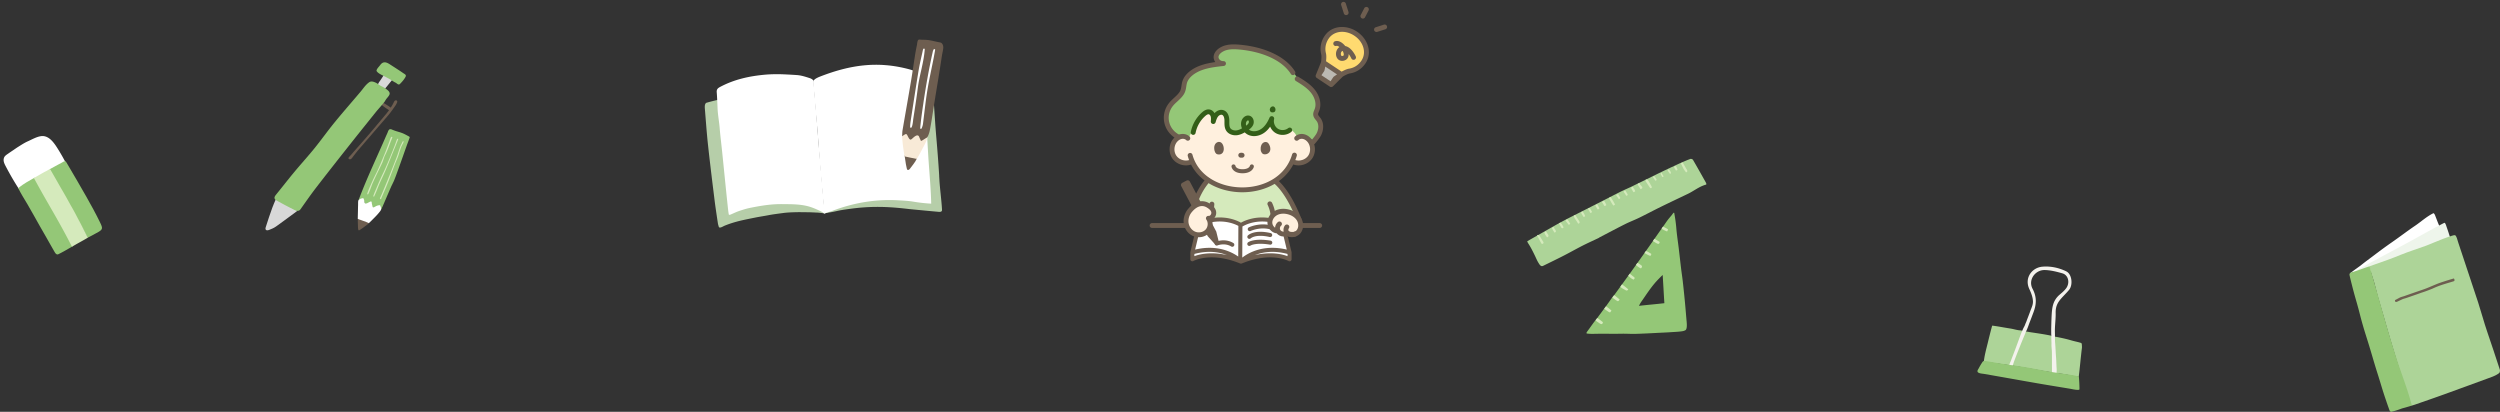 <svg xmlns="http://www.w3.org/2000/svg" width="1196" height="197" fill="none"><rect width="100%" height="100%" fill="#333333" stroke="none"/><g clip-path="url(#a)"><path fill="#fff" d="M1124.35 130.738c.67-.129 4.5-1.407 4.8-1.51 4.24-1.458 7.54-2.516 11.74-4.077 4.96-1.849 9.76-3.552 14.7-5.449 3.84-1.475 8.13-3.058 12-4.447.45-.159.89-.413 1.35-.499.13-.021.27-.086.28-.211a.247.247 0 0 0-.01-.12c-.13-.654-.68-2.082-.94-2.688-.1-.241-.14-.512-.25-.753-.63-1.462-.88-2.524-1.52-3.986-.34-.766-.94-2.435-1.26-3.213-.23-.585-.38-1.17-.83-1.652a.329.329 0 0 0-.17-.12.293.293 0 0 0-.18.026c-3.06 1.488-5.95 4.116-8.68 5.961-3.68 2.485-7.5 5.414-11.15 7.943-2.76 1.91-5.54 3.953-8.22 5.991-2.43 1.849-4.25 3.131-6.63 5.041-.7.559-4.12 2.894-5.04 3.771l.01-.008Z"/><path fill="#EEF5EB" d="M1169.03 106.77c.08-.043.16-.086.25-.125.08-.039.16-.082.25-.056.06.017.12.073.16.125.21.266.33.593.45.916.82 2.326 1.59 4.645 2.32 7.01.09.288.18.589.13.886-.11.624-.75.998-1.32 1.277-7.49 3.63-15.7 5.484-23.54 8.279-5.22 1.863-10.31 4.155-15.74 5.385-.46.107-6.35 1.69-6.55.817-.15-.679 2.03-1.978 2.46-2.223 8.76-4.951 16.38-8.821 24.96-13.509 5.37-2.938 10.7-6.034 16.16-8.787l.01.005Z"/><path fill="#ADD498" d="M1148.64 121.852c3.12-1.303 8.87-3.156 12.04-4.326 2.42-.895 7.84-3.295 10.31-4.073.96-.301 2.65-.989 3.37-.955.8.039 1.27 2.318 1.71 3.669 2.86 8.748 6.47 19.31 9.5 28.604 1.55 4.774 2.69 9.213 4.32 13.961 1.8 5.238 4.29 12.739 6.04 18.136.13.4.07.852-.09 1.239-.18.421-.42.511-.8.765-1.63 1.093-3.19 1.544-5.02 2.224-10.85 4.025-25.89 9.47-35.03 12.584-.47.159-.89.262-1.17.344-.39.069-.56-.92-.7-1.303-1.32-3.647-3.41-9.802-4.37-13.023-2.78-9.255-5.73-18.79-8.34-28.093-1.34-4.795-2.74-8.984-3.87-13.706-.36-1.493-.78-3.058-1.27-4.512-.61-1.802-1.28-3.866-1.69-5.729-.02-.09-.07-.141-.02-.223.04-.069.28-.133.36-.164.65-.271 1.38-.486 2.04-.718 4.86-1.733 8-2.757 12.68-4.709v.008Z"/><path fill="#94C777" d="M1132.63 162.921c-1.82-5.755-2.6-8.361-3.98-13.78-.68-2.645-1.11-4.082-2.02-7.26-.61-2.146-2.14-8.042-2.59-10.158-.25-1.157.62-1.381 1.87-1.699 1.45-.37 6.2-2.215 7.7-2.619 4.41 15.018 8.44 30.346 13.3 45.356 2.27 6.997 5.12 14.128 6.92 21.271-.66.22-2.1.624-2.75.822-.89.271-1.62.404-2.37.692a37.346 37.346 0 0 1-4.45 1.402c-.14.035-.29.069-.43.043-.42-.081-.66-.61-.79-.95-.95-2.662-1.98-5.651-2.84-8.331-.9-2.821-1.8-5.922-2.7-8.739-1.78-5.552-3.11-10.494-4.87-16.05Z"/><path fill="#6E5E50" d="M1145.75 143.89a.422.422 0 0 1 .06-.293.511.511 0 0 1 .21-.155c.67-.314 1.29-.688 1.93-1.019.74-.383 1.62-.55 2.4-.83 3.13-1.114 6.26-2.176 9.4-3.264 1.99-.688 5.64-2.392 7.64-3.067 2.17-.735 4.35-1.419 6.55-2.056.23.357.46.861.18 1.175-.12.129-.29.185-.45.236-3.19.985-6.46 1.828-9.48 3.247-1.07.499-4.01 1.613-5.13 1.957-.99.301-1.9.667-2.88 1.006-1.63.564-3.26 1.127-4.89 1.695-.7.241-1.44.387-2.11.697-.75.352-1.51.709-2.26 1.066-.32.151-.75.288-.99.03a.617.617 0 0 1-.16-.339c-.01-.026-.01-.056-.01-.086h-.01Z"/></g><g clip-path="url(#b)"><path fill="#6E5E50" d="M190.115 48.628c-.287.617-.452 1.185-.783 1.655-1.186 1.67-2.329 3.38-3.669 4.951-4.779 5.607-9.651 11.155-14.451 16.747-.734.857-1.407 1.758-2.097 2.649-.386.504-1.191 2.022-2.129 1.489-.806-.456.298-1.293.623-1.67.618-.71 1.236-1.42 1.854-2.126 1.214-1.385 2.439-2.766 3.658-4.152 2.433-2.767 4.856-5.543 7.179-8.388 2.974-3.643 6.406-7.051 8.331-11.331.116-.255.58-.51.9-.524.182-.01.391.465.579.705l.005-.005Z"/><path fill="#6E5E50" d="M183.301 49.191c.336.172.618.29.866.45.966.623 1.959 1.215 2.864 1.906.264.2.253.685.364 1.043-.403.073-.938.328-1.175.186-1.126-.676-2.191-1.44-3.228-2.228-.238-.177-.381-.573-.359-.857.011-.176.419-.323.668-.5Z"/><path fill="#D8D8D8" d="M187.726 38.076c-1.219-.73-2.742-1.768-3.906-2.463-1.236 1.87-1.561 2.448-2.527 3.775-.441.602-.612 1.543-.822 2.233-.022.073-.044.152-.017.225.028.074.1.128.166.177.69.465 1.821 1.331 2.654 1.552 1.423-1.758 2.863-3.536 4.452-5.494v-.005Z"/><path fill="#94C777" d="M184.741 29.918a2.501 2.501 0 0 0-1.043-.073c-.916.137-1.451.798-1.925 1.43-.525.695-1.165 1.258-1.523 2.056-.077.171-.138.362-.105.543.033.167.149.314.265.451.794.881 1.959 1.41 3.068 1.959a60.892 60.892 0 0 1 3.145 1.689c.871.5 1.694 1.141 2.593 1.567.761.357 1.368 1.41 2.196.553.993-1.018 1.942-2.09 2.588-3.315.513-.98-.304-1.258-1.098-1.802a128.365 128.365 0 0 0-2.395-1.606c-1.131-.744-2.273-1.474-3.415-2.208-.668-.426-1.485-1.014-2.351-1.244Z"/><path fill="#D8D8D8" d="M142.328 100.822c-3.361-1.836-6.682-3.653-10.318-5.64-.585 1.395-1.236 2.766-1.738 4.181-1.109 3.124-2.202 6.258-3.173 9.417-.375 1.214.359 1.713 1.655 1.209 1.142-.441 2.307-.93 3.272-1.616 3.371-2.385 6.654-4.867 10.302-7.551Z"/><path fill="#94C777" d="M186.38 44.442c-.116-.524-.535-.98-.988-1.357a12.745 12.745 0 0 0-2.902-1.841c-1.004-.465-1.777-1.278-2.819-1.733-.778-.338-1.661-.686-2.483-.436-.442.132-.8.426-1.142.71-1.391 1.146-2.379 2.703-3.526 4.06-4.155 4.91-8.403 9.753-12.464 14.724-3.305 4.044-6.307 8.29-9.595 12.35-3.134 3.868-6.517 7.574-9.7 11.409-2.958 3.564-5.783 7.217-8.713 10.806-1.015 1.244-1.053 2.033.37 2.836a196.863 196.863 0 0 0 8.729 4.598c.888.44 1.887.548 2.626-.485 2.522-3.55 4.999-7.125 7.67-10.582 5.313-6.894 10.72-13.735 16.128-20.576 4.005-5.068 8.061-10.102 12.1-15.145 1.219-1.523 2.593-2.943 3.785-4.486.452-.406.789-1.067 1.103-1.562.315-.504.706-.92 1.076-1.395.293-.377.591-.764.728-1.21.072-.24.078-.47.028-.685h-.011Z"/><g clip-path="url(#c)"><path fill="#94C777" d="M182.577 99.757a6.84 6.84 0 0 0 .155-.336c.089-.257.241-.516.351-.769.251-.573.502-1.146.75-1.722 1.079-2.497 2.141-5 3.235-7.49.474-1.08 1.058-2.11 1.504-3.196.626-1.527 1.182-3.08 1.744-4.629.832-2.292 1.65-4.593 2.467-6.892.577-1.62 1.136-3.243 1.72-4.86.492-1.35 1.012-2.692 1.486-4.046.043-.121-.078-.393-.194-.457-1.073-.573-2.127-1.191-3.249-1.646-1.182-.477-2.446-.752-3.649-1.19-.509-.186-1.012-.369-1.5-.587-.397-.176-.942-.23-1.257.106a2.406 2.406 0 0 0-.538.91c-.23.688-.58 1.363-.874 2.032-.293.679-.591 1.357-.888 2.033a520.34 520.34 0 0 1-1.801 4.062c-1.211 2.715-2.428 5.423-3.631 8.14a445.349 445.349 0 0 0-3.557 8.212 257.996 257.996 0 0 0-3.394 8.522c.4-.176.715-.445.966-.573.305-.15.814-.381 1.179-.285.332.09.439.474.492.749l.17.87c.039.199.081.407.212.57.205.25.584.333.92.285.336-.045.644-.201.941-.352.245-.125.489-.246.729-.371.475-.24.567.022.648.413.067.323.124.646.181.973.077.46.166 1.146.817 1.23.294.038.577-.106.835-.24a20.43 20.43 0 0 1 1.504-.702c.131-.054.266-.109.411-.106.322.004.375.298.474.516.174.374.244.966.322 1.37.106-.189.181-.256.319-.547v.003Z"/><path fill="#D5EABC" d="M187.194 65.497s.014-.01.022-.012c.081-.042.18-.026.268-.013.057.01.114.019.156.054.078.067.053.186.025.279-.078.246-.149.496-.251.736-.988 2.318-1.954 5.372-3.139 7.622-.521.983-.758 2.11-1.165 3.157-.251.646-.566 1.267-.863 1.895-1.32 2.785-2.697 5.54-3.946 8.358-.393.884-.736 1.962-1.094 2.859-.258.643-.647 1.648-.941 2.237a.633.633 0 0 1-.244.279c-.113.06-.287.042-.344-.067-.035-.07-.014-.15.011-.225.623-2.026 1.596-4.033 2.453-5.989.814-1.853 1.79-3.636 2.64-5.477.799-1.735 1.539-3.496 2.275-5.26.694-1.661 1.387-3.323 2.01-5.01.414-1.123 1.105-2.871 1.465-4.014.075-.237.167-.47.259-.704.088-.215.163-.465.329-.637.025-.023.046-.048.074-.068Zm5.879 2.408c-.025.09-.064.179-.078.237-.06.227-.184.467-.308.672-.948 1.546-1.515 3.89-2.077 5.573-.478 1.438-1.154 2.81-1.699 4.229-1.111 2.894-2.155 5.813-3.302 8.695-.941 2.372-1.985 4.702-2.98 7.052-.109.262-.159.522-.325.765a.269.269 0 0 1-.096.1.262.262 0 0 1-.191.018.56.56 0 0 1-.173-.083.206.206 0 0 1-.064-.057.184.184 0 0 1-.018-.087c.004-.327.181-.637.322-.931.145-.305.298-.609.429-.92 1.139-2.727 2.293-5.451 3.397-8.194a556.63 556.63 0 0 0 3.811-9.694c.563-1.472 1.186-3.588 1.727-5.067.153-.41.34-.807.545-1.197.124-.24.276-.554.386-.798.113-.25.156-.403.351-.608a.21.21 0 0 1 .095-.067c.032-.01.067 0 .103.006.046.01.095.02.131.052.063.06.046.179.014.297v.007Zm-14.11 24.774a53.84 53.84 0 0 1 .669-1.623c.262-.621.523-1.242.789-1.863a232.62 232.62 0 0 1 1.589-3.675c.647-1.466 1.384-2.89 2.038-4.354a217.47 217.47 0 0 0 2.198-5.083 333.075 333.075 0 0 0 2.421-6.022c.41-1.043.761-2.11 1.143-3.166a1.29 1.29 0 0 1 .315-.451c.07-.07.187-.115.279-.07.071.031.103.108.106.179.004.07-.024.14-.049.208-.188.502-.396 1.005-.595 1.51-.099.257-.201.513-.304.769l-.159.397c-.043.105-.142.256-.149.368-1.5 3.665-3.196 7.93-4.739 11.579-.902 2.129-1.939 4.2-2.87 6.319-.651 1.479-1.214 2.996-1.836 4.488-.227.548-.506 1.076-.722 1.63a.475.475 0 0 1-.092.166c-.085.09-.259.051-.351-.016-.063-.048-.102-.131-.081-.202.025-.08.067-.16.095-.243.096-.282.202-.563.308-.842l-.003-.003Z"/><path fill="#6E5E50" d="M171.171 104.399c.018.934-.004 1.248.014 1.776.035.922.039 1.431.06 2.273.011.387.05.983.142 1.364.032.134.085.288.219.346.156.067.34-.02.482-.112.622-.407 1.422-.935 2.116-1.473.616-.477 1.426-1.008 2.006-1.524.117-.102.192-.227.305-.336a.48.48 0 0 0 .067-.074c.018-.025.032-.051.018-.076-.014-.029-.046-.045-.078-.058-.152-.074-.29-.17-.45-.231-.863-.336-2.134-.928-3.004-1.248-.581-.211-1.154-.381-1.901-.627h.004Z"/><path fill="#fff" d="M177.297 96.408a1.937 1.937 0 0 0-.51.208c-.432.234-.863.48-1.331.653-.679.253-1.036-.019-1.136-.72-.07-.5-.106-.986-.329-1.45-.049-.102-.106-.208-.216-.262a.523.523 0 0 0-.314-.026 3.12 3.12 0 0 0-1.296.47c-.29.19-.743.493-.789.849-.103.784-.039 1.267-.071 2.055a84.488 84.488 0 0 0-.042 1.591c-.021 1.594-.082 3.192-.103 4.786v.045c0 .022 0 .041.011.061a.147.147 0 0 0 .06.041c.234.103.449.215.697.301.294.106.588.205.878.307.566.196 1.132.436 1.709.602.634.234 1.246.528 1.957.836.333-.32.804-.762 1.256-1.223.935-.945 1.894-1.87 2.782-2.859.471-.522.924-1.056 1.341-1.613.376-.496.584-.916.45-1.53-.064-.301-.131-.606-.269-.887-.106-.218-.149-.458-.453-.496-.145-.02-.29.012-.432.044a7.58 7.58 0 0 0-1.207.404c-.201.086-.354.224-.548.314-.361.166-.931.55-1.111.01a9.05 9.05 0 0 1-.414-1.96c-.015-.154-.032-.32-.135-.442-.113-.131-.28-.147-.449-.112l.014.003Z"/></g></g><g clip-path="url(#d)"><path fill="#fff" d="M31.936 78.754c-1.443-2.83-3.074-5.714-4.786-8.363-1.798-2.775-4.146-5.708-7.498-5.256-2.16.29-4.308 1.563-6.286 2.445-1.745.773-3.127 1.711-4.85 2.786-.695.433-1.468.995-2.14 1.446-.823.552-1.715 1.144-2.525 1.72-.812.572-1.664 1.075-1.975 2.073-.417 1.328.136 2.564.828 3.884 1.92 3.67 3.811 6.962 6.03 10.434.262.413.961.693 1.421.638a6.465 6.465 0 0 0 2.335-.797c6.34-3.604 13.053-7.337 19.44-11.007l.006-.003Z"/><path fill="#94C777" d="M16.572 84.98c-2.952 1.696-4.926 2.7-7.595 4.797-.054.044-.181.13-.21.193-.063.12.056.282.121.395.62 1.158 1.156 2.227 1.847 3.351.802 1.303 1.585 2.61 2.357 3.93 2.012 3.433 4.004 7.081 5.971 10.54.982 1.731 1.926 3.43 2.951 5.136 1.361 2.253 2.468 4.522 3.843 6.767.304.494.63 1.211 1.144 1.5.166.094.363.165.56.143.142-.016.274-.072.403-.133 1.083-.478 2.175-1.178 3.244-1.726.618-.316 1.118-.643 1.72-.988.591-.34 1.857-.943 2.088-1.397.055-.11 0-.229-.057-.328-.475-.907-.849-1.42-1.326-2.319-3.003-5.716-6.565-11.117-9.61-16.815-.834-1.566-1.63-3.155-2.498-4.701-1.578-2.804-3.324-5.511-4.953-8.346Zm25.209 28.831c2.102-.998 2.523-1.371 4.251-2.266 3.31-1.712 3.286-2.144 1.782-5.24-2.004-4.126-4.214-8.154-6.474-12.145-3.153-5.486-6.312-11.007-9.55-16.424-.144-.251-.328-.526-.63-.582-.512-.105-1.136.417-1.568.646-.662.354-1.325.696-1.981 1.06-1.295.724-2.533 1.422-3.928 2.132 5.508 11.377 12.654 21.576 18.098 32.819Z"/><path fill="#D5EABC" d="m16.199 85.128.188.351c.191.356.383.711.579 1.064.191.356.387.708.583 1.061.197.353.388.709.584 1.061l.586 1.054c.2.35.389.7.585 1.053.201.35.395.698.59 1.05.202.35.395.698.591 1.051.199.345.4.695.593 1.043.198.345.4.695.593 1.043a5531.112 5531.112 0 0 1 1.195 2.08l.597 1.04.598 1.04.595 1.035.595 1.035.594 1.035c.199.345.397.69.59 1.038.198.345.397.69.59 1.037.198.345.392.693.585 1.041.198.345.391.693.585 1.041.198.345.386.696.58 1.043l.58 1.044c.193.348.381.698.575 1.046.193.348.381.699.57 1.049.188.351.381.699.57 1.05l.565 1.052c.188.35.372.704.56 1.055.184.353.372.704.556 1.057l.553 1.066c.183.353.362.709.548 1.068l.268.534.136.237c.051.089.094.175.145.264.011.02.031.054.052.056.02.001.04-.023.076-.038l.065-.037.148-.085.197-.113c.221-.127.435-.257.657-.384l.74-.425a382.84 382.84 0 0 1 2.106-1.172c.276-.158.558-.307.834-.465.261-.151.53-.299.794-.444l.73-.419c.217-.125.428-.246.643-.376.093-.054.187-.107.278-.166l.128-.074.064-.037c.02-.011.08-.032.086-.056l-.012-.019a3.268 3.268 0 0 1-.114-.21 6.69 6.69 0 0 1-.16-.302 5.565 5.565 0 0 1-.15-.273l-.27-.573a74.536 74.536 0 0 0-.526-1.062c-.172-.346-.353-.695-.53-1.039-.19-.376-.38-.752-.566-1.131a122.28 122.28 0 0 0-1.758-3.369c-1.438-2.661-1.98-3.911-3.909-7.2-1.815-3.285-2.904-5.295-4.979-8.79-1.97-3.451-3.306-5.857-4.986-8.7-.03-.055-.092-.138-.174-.143-.107-.004-.224.077-.33.144-.78.455-.981.597-1.783.992-1.253.615-4.201 2.433-5.52 3.08l-.033.012Z"/></g><path fill="#ADD498" d="M808.681 76.03c.332-.12 1.064.137 1.239.438 2.052 3.508 4.036 7.06 6.026 10.603l.002-.01c.172.311.287.655.43.993-.104.112-.173.264-.28.295-3.164.845-5.666 2.97-8.55 4.354-4.35 2.09-8.72 4.146-13.054 6.272-3.451 1.695-6.848 3.509-10.305 5.197-2.2 1.071-4.51 1.928-6.695 3.027-4.135 2.077-8.215 4.25-12.32 6.39-.156.084-.285.223-.443.298-2.57 1.221-5.169 2.384-7.703 3.675-3.368 1.721-6.655 3.603-10.033 5.296a748.172 748.172 0 0 1-8.616 4.246c-.207.099-.42.203-.648.215-.821.047-1.415-1.068-1.788-1.683-.633-1.033-1.098-2.195-1.625-3.284-1.001-2.068-2.024-4.132-3.303-6.049-.174-.253-.25-.566-.391-.892l7.317-4.153c2.627-1.492 5.242-3.007 7.889-4.465a189.905 189.905 0 0 1 6.144-3.23c5.214-2.626 10.121-5.141 15.33-7.775 2.614-1.325 5.495-2.852 8.124-4.145 1.83-.901 3.859-1.744 5.688-2.65 2.355-1.164 5.191-2.509 7.539-3.684 4.577-2.297 7.804-3.838 12.442-6.009 2.224-1.038 5.271-2.434 7.584-3.27Z"/><path fill="#D5EABC" d="M735.259 112.376c.629.165 1.043.15 1.163.329.52.775 1.017 1.568 1.488 2.38.167.285.631.83.505 1.171-.096.257-.453.468-.72.415a.429.429 0 0 1-.187-.083.658.658 0 0 1-.155-.206c-.759-1.306-1.425-2.647-2.093-4.001l-.001-.005Zm4.297-1.712c.052.003.089.055.116.102.343.569.781 1.141 1.053 1.746.064.147.116.314.059.464a.75.75 0 0 1-.079.141.91.91 0 0 1-.185.223c-.079.064-.18.102-.276.139-.057.02-.118.042-.171.014-.03-.015-.05-.047-.069-.077l-.001-.008c-.173-.272-.392-.534-.537-.815-.066-.134-.171-.22-.228-.351-.124-.29-.254-.584-.379-.873-.025-.06-.051-.124-.037-.183.014-.059.058-.102.102-.141.166-.146.354-.268.557-.361.024-.009.048-.023.075-.02Zm3.732-2.042c.036.006.056.041.076.071.155.314.243.677.472.95.228.264.375.558.512.884.016.04.034.084.026.129a.338.338 0 0 1-.038.09c-.128.203-.275.423-.505.487-.062.013-.13.023-.185-.009-.039-.022-.069-.064-.1-.106-.202-.291-.331-.619-.545-.899-.106-.138-.163-.329-.234-.483-.086-.19-.247-.382-.315-.562-.016-.04-.03-.085-.012-.124.011-.028.039-.046.066-.064a2.89 2.89 0 0 1 .741-.355l.041-.009Zm3.187-2.116a.17.17 0 0 1 .074.041c.577.504.915 1.178 1.288 1.832l-.003.005c.035.067.074.128.113.193.034.058.068.12.055.183-.022.108-.268.327-.365.382-.146.077-.417.051-.544-.062-.169-.142-.294-.458-.403-.648-.237-.418-.479-.836-.716-1.254-.042-.073-.084-.151-.075-.235.016-.115.118-.188.219-.247.093-.058.186-.112.276-.165.027-.014.055-.028.081-.025Zm3.342-1.573c.07-.022.447.594.493.668.259.414.525.822.791 1.23.039.065.084.134.077.209-.006.074-.058.137-.117.188-.151.134-.34.234-.535.278-.029.006-.063.013-.091.001-.029-.011-.047-.038-.065-.064a34.969 34.969 0 0 0-.763-1.045c-.19-.251-.502-.564-.584-.88l-.006-.033c-.008-.037-.015-.075.003-.109a.229.229 0 0 1 .075-.08c.221-.153.466-.277.722-.363Zm3.632-2.069c.067-.035.144-.064.208-.025.044.025.069.081.087.129.193.453.524.903.781 1.33.296.488.63.953.93 1.44.163.265.333.588.2.87a.473.473 0 0 1-.131.169l.004-.004c-.137.119-.337.185-.519.235-.402-.587-.735-1.215-1.149-1.791-.384-.54-.725-1.097-.944-1.722-.022-.069-.046-.142-.024-.207a.317.317 0 0 1 .111-.135c.138-.11.288-.209.446-.289Zm3.623-1.709c.066.008.114.068.151.124.387.574.713 1.19 1.03 1.804.05.093.098.2.071.301-.03.109-.134.178-.226.236-.089.052-.178.11-.277.134a.312.312 0 0 1-.237-.033l-.004.005c-.232-.134-.359-.541-.504-.74-.109-.15-.19-.332-.28-.499-.107-.203-.338-.484-.383-.7-.029-.145.049-.295.159-.396.11-.1.251-.155.387-.213a.21.21 0 0 1 .113-.023Zm2.733-1.25c.009-.213.351-.495.554-.377.282.167.422.424.595.695.192.302.378.614.56.931l.008-.002c.225.404-.065.468-.376.648-.094.054-.209.112-.302.057-.044-.025-.071-.071-.097-.114-.275-.47-.542-.947-.805-1.425-.07-.128-.142-.265-.137-.413Zm3.979-2.071c.144-.064.278-.09.372-.037a.36.36 0 0 1 .123.156c.259.483.491.976.735 1.466.058.118.115.249.071.37-.04.103-.145.163-.239.213l-.287.149c-.039.021-.087.045-.133.033-.032-.007-.059-.032-.082-.058-.302-.288-.512-.76-.736-1.11-.165-.256-.273-.55-.423-.818.124-.072.373-.261.604-.365h-.005Zm3.53-1.759a.15.15 0 0 1 .067.047c.34.389.572.86.801 1.323l.178.361c.058.114.113.254.049.366-.133.222-.529.285-.75.378-.037.008-.079.02-.112.006-.033-.015-.048-.047-.067-.078-.206-.368-.409-.741-.615-1.11-.061-.108-.534-.784-.655-.738l-.009.002c.36-.134.672-.393 1.038-.541a.152.152 0 0 1 .075-.016Zm2.618-1.477c.3-.19.54-.486.774-.106.195.314.361.66.575.98.463.691.823 1.413 1.238 2.14.028.055.061.11.065.169.006.137-.132.251-.279.341l-.004.002c-.101.06-.208.107-.275.142-.072.032-.154.058-.221.028-.048-.02-.078-.066-.108-.107-.726-.997-1.246-2.152-1.904-3.201a.3.3 0 0 1-.056-.127c-.014-.114.098-.202.195-.26Zm4.072-1.723c.004 0 .042-.007.06-.003.023.008.036.027.048.046.304.483.604.97.9 1.459.058.096.121.208.09.314-.05.178-.069.239-.217.342-.032.024-.428.226-.422.234l-.639-.95c-.193-.285-.43-.53-.581-.84-.036-.07-.066-.156-.023-.225.025-.044.077-.072.124-.094.214-.1.439-.215.663-.287l-.003.004Zm3.563-1.722c.024.008.038.036.051.055.343.573.701 1.131.999 1.736a.625.625 0 0 1 .068.206.382.382 0 0 1-.157.318c-.092.079-.209.124-.326.17a.218.218 0 0 1-.126.02.181.181 0 0 1-.087-.059c-.275-.285-.403-.63-.615-.946-.236-.344-.514-.66-.728-1.026v-.005c.207-.007.23-.107.366-.23.133-.117.305-.187.474-.234.025-.005.054-.012.081-.005Zm3.459-1.726a.464.464 0 0 1 .194.142l.023.026c.123.281.44.557.598.836.151.271.263.547.374.835.028.072.057.148.033.222-.022.083-.103.134-.177.179l-.303.18c-.089.052-.187.102-.285.07-.084-.026-.136-.11-.178-.184-.317-.553-.647-1.103-.929-1.676a.293.293 0 0 1-.039-.13.247.247 0 0 1 .045-.136.829.829 0 0 1 .414-.344.356.356 0 0 1 .23-.02Zm3.124-1.806c.114.007.191.082.245.175.039.06.066.133.091.189.086.207.198.353.339.531.211.268.95.946.868 1.309a.542.542 0 0 1-.143.236c-.124.138-.537.503-.743.346a.45.45 0 0 1-.107-.14c-.352-.638-.769-1.205-1.134-1.84-.067-.115-.134-.257-.081-.38.035-.08.112-.13.185-.176.1-.063.206-.125.306-.188.054-.033.108-.065.174-.062Zm3.149-1.603c.089-.225.629-.154.786-.07.307.162.571.666.74.96.127.22.233.457.387.659.171.22.247.443.379.688.205.364.439.718.593 1.106.037.1.074.214.038.316a.46.46 0 0 1-.094.14c-.114.123-.277.216-.444.207a.62.62 0 0 1-.076-.013c-.215-.065-.354-.323-.472-.497-.206-.308-.414-.62-.621-.927a61.839 61.839 0 0 1-1.151-1.779c-.129-.206-.154-.564-.065-.79Zm2.309 3.993.004.002-.009-.002h.005Zm1.79-5.734a.317.317 0 0 1 .119.093c.233.267.436.559.601.875.1.195.383.492.396.722l-.012.007s.004.017.001.027a.392.392 0 0 1-.103.219.633.633 0 0 1-.357.211.244.244 0 0 1-.15-.012.31.31 0 0 1-.113-.124c-.211-.333-.416-.672-.636-1.002-.112-.168-.452-.448-.381-.675.015-.054.064-.094.108-.129.102-.077.211-.138.327-.188.065-.026.134-.05.2-.024Zm3.458-1.537c.076.01.127.092.159.163a.129.129 0 0 0 .016.035l.001.005c.193.431.524.817.738 1.249.031.067.067.137.055.208-.014.098-.101.163-.186.215a.465.465 0 0 1-.239.084.346.346 0 0 1-.253-.13 1.178 1.178 0 0 1-.152-.254c-.098-.2-.182-.42-.294-.609-.133-.223-.248-.382-.286-.654-.006-.025-.01-.047.003-.07.009-.02.025-.027.044-.04.073-.045.146-.094.22-.14.054-.032.111-.07.174-.062Zm3.526-1.714c.022.005.039.022.055.036.044.047.113.124.189.221l.005.004c.371.473 1.001 1.432.687 1.704a.73.73 0 0 1-.27.124c-.042.009-.082.026-.123.013-.134-.038-.372-.456-.464-.589-.241-.326-.505-.7-.648-1.081-.01-.028-.02-.057-.012-.08.008-.027.034-.045.061-.064.15-.095.302-.183.453-.27a.098.098 0 0 1 .067-.018Zm6.508-3.253a.158.158 0 0 1 .1.018.22.22 0 0 1 .075.088c.502.883 1.02 1.754 1.514 2.638.206.373.654.925.638 1.356-.012.261-.361.64-.657.514-.042-.017-.067-.055-.092-.093-.4-.575-.883-1.146-1.189-1.77-.363-.734-.722-1.47-1.085-2.203a.262.262 0 0 1-.041-.134c0-.043.022-.082.051-.114a.597.597 0 0 1 .136-.097c.172-.096.352-.193.55-.203Zm-3.303 1.669c.088.008.158.072.22.14.26.293.385.696.52 1.057.059.161.258.478.157.641a.489.489 0 0 1-.059.073l-.006-.007c-.059.05-.135.083-.207.115-.096.037-.198.07-.298.096a.271.271 0 0 1-.12.007c-.047-.016-.079-.066-.101-.109-.289-.52-.647-.995-.845-1.56-.012-.036-.024-.073-.013-.105.014-.038.049-.058.084-.078a4.72 4.72 0 0 1 .496-.236.31.31 0 0 1 .172-.034Z"/><path fill="#94C777" d="M800.781 101.755c.249-.024.236.538.266.708.066.339.125.679.183 1.02.114.669.216 1.342.311 2.013.176 1.275.319 2.555.427 3.836.261 3.157.761 6.292 1.14 9.439.397 3.311.76 6.627 1.16 9.938.233 1.933.544 3.858.763 5.794.354 3.11.677 6.22.978 9.336.279 2.87.508 5.749.757 8.627.132 1.514.594 4.822-.452 5.485-.508.321-1.102.454-1.696.541-1.966.285-4.004.314-5.997.474-2.226.13-4.454.217-6.678.339-3.352.18-6.183.32-9.539.421-1.941.058-4.413-.113-6.356-.074-4.457.096-8.276-.043-12.735.045-.774.017-1.544.037-2.317.011a15.997 15.997 0 0 1-1.162-.079c-.195-.021-.794.002-.869-.234a.4.4 0 0 1 .058-.308c.134-.223.265-.456.422-.665.27-.361.539-.725.804-1.089.483-.669.96-1.345 1.442-2.017.244-.34.489-.679.737-1.015.148-.199.309-.394.456-.593.168-.227.352-.432.536-.643.116-.138.162-.234.274-.373.198-.247.377-.443.558-.711.143-.214.361-.492.507-.71.296-.441.648-.862.968-1.286.584-.775 1.127-1.575 1.715-2.335.283-.369.585-.711.84-1.099.194-.292.4-.582.603-.868.361-.507.73-1.014 1.09-1.525.303-.43.605-.861.903-1.295.162-.233.328-.372.487-.604.145-.21.361-.415.507-.621.154-.22.338-.413.502-.639l.598-.826 1.193-1.642c.791-1.089 1.584-2.175 2.372-3.264a1044.852 1044.852 0 0 0 4.849-6.719c3.65-5.106 7.285-10.228 10.873-15.38 1.131-1.622 2.761-3.925 3.902-5.539 1.001-1.413 1.451-2.185 2.585-3.504l-.012.003c.312-.364.619-.73.926-1.097.166-.2.22-.283.373-.491.136-.184.36-.495.531-.661.059-.057.134-.115.217-.124Zm-5.359 29.786c-1.616 1.54-3.002 2.995-3.961 4.146-2 2.4-3.681 4.917-5.508 7.579-.521.732-1.146 1.607-1.559 2.417-.156.351-.287.554-.312.637 3.767-.451 8.417-.83 12.146-1.279l.004-.001c-.264-4.078-.532-9.243-.81-13.499Z"/><path fill="#D5EABC" d="M764.151 152.133c.061-.069 2.014 1.467 2.127 1.562.074.062.156.115.227.166l.005.003c.155.108.338.313.307.529-.015.124-.086.23-.158.329a1.032 1.032 0 0 1-.169.189c-.307.258-.651.125-.955-.054-.463-.273-.909-.613-1.363-.912-.204-.134-.918-.662-.86-.757.036-.055.132-.183.175-.244.214-.289.432-.533.664-.811Zm4.151-5.594c.06-.069 2.039 1.518 2.152 1.613.058.047.133.098.218.158.103.071.204.211.196.321-.004.059-.039.106-.073.153-.099.133-.194.265-.291.401-.077.112-.118.196-.263.236-.178.045-.361-.037-.521-.132-.463-.273-.909-.613-1.363-.912-.204-.133-.918-.704-.888-.757.037-.056.146-.176.19-.234.214-.288.415-.57.643-.847Zm3.908-5.329c.06-.069 2.002 1.548 2.117 1.645.074.062.157.115.228.167.192.133.324.258.106.548a2.483 2.483 0 0 1-.263.305.685.685 0 0 1-.282.191c-.179.045-.362-.037-.521-.132-.464-.273-.91-.613-1.364-.912-.204-.134-.916-.677-.882-.724.041-.053.153-.22.197-.277.214-.289.432-.533.664-.811Zm3.764-5.15c.048-.041 2.055 1.561 2.167 1.659l.216.185c.144.126.291.248.434.374a.371.371 0 0 1 .117.14c.064.162-.111.314-.259.402-.142.082-.291.169-.456.176-.207.009-.397-.102-.571-.208-.333-.202-2.47-1.245-2.385-1.71.011-.064.056-.118.097-.17.228-.278.417-.611.64-.848Zm3.699-5.095c.014-.004.028.004.042.012.035.018.072.04.108.062l.005.003c.032.022.062.046.094.065.053.041.106.085.156.13.111.1.264.201.368.306.031.031.108.077.142.107.256.217.365.31.63.502.218.161.429.336.62.527.092.089.187.189.2.316.014.136-.074.262-.159.372-.076.096-.15.188-.231.285-.032.039-.065.079-.112.091-.051.013-.106-.005-.154-.024-.878-.339-1.627-1.069-2.316-1.684-.029-.023-.084-.071-.089-.108-.009-.037.016-.047.051-.09.111-.132.191-.288.287-.431.023-.033.045-.066.069-.095.02-.028.032-.058.049-.085.05-.078.109-.151.173-.221.018-.02.04-.041.067-.04Zm3.682-5.164c.142-.082.697.353.825.433.316.195.625.403.923.622.147.105.295.219.371.381.122.255.036.547-.12.791l.01-.007a1.81 1.81 0 0 1-.167.212c-.065.066-.141.135-.233.139a.434.434 0 0 1-.198-.062 9.852 9.852 0 0 1-1.114-.693 9.58 9.58 0 0 1-.541-.428c-.094-.08-.456-.321-.455-.406 0-.047.051-.106.083-.164.162-.28.363-.531.569-.776.015-.015.026-.033.047-.042Zm4.048-5.715c.014-.023.15.012.202.034.766.305 1.468.774 2.177 1.191.059.035.146.086.167.154a.397.397 0 0 1 .01.137 1.214 1.214 0 0 1-.174.552.413.413 0 0 1-.148.154.354.354 0 0 1-.135.034c-.08.008-.21.025-.284-.007a17.286 17.286 0 0 1-1.262-.598c-.396-.205-.806-.48-1.23-.628-.051-.018.001-.074.026-.112.047-.073.114-.148.161-.222l.001.004c.139-.204.264-.414.427-.601.029-.034.029-.038.062-.092Zm4.116-5.825c.023-.002.045.008.066.014.052.022.095.053.144.08.688.413 1.377.827 2.066 1.244a.6.6 0 0 1 .134.102c.128.154.038.385-.054.558-.06.115-.123.236-.227.312-.367.281-1.049-.138-1.37-.32a10.921 10.921 0 0 1-.722-.452c-.111-.076-.235-.134-.349-.206-.059-.035-.117-.078-.177-.117-.06-.039-.124-.062-.178-.107-.053-.044-.081-.076-.036-.145.049-.081.12-.153.16-.24.042-.095.111-.179.167-.262l.011-.018c.076-.115.152-.228.232-.341.035-.047.076-.099.133-.102Zm4.087-5.853c.053-.02.073.014.118.041.371.211.664.377 1.069.569.378.179.75.395 1.132.654.037.025.018.072.033.115.014.058-.006.117-.028.169a7.24 7.24 0 0 1-.307.656c-.025.041-.053.086-.095.101-.04.01-.082-.003-.12-.017-.1-.04-.199-.081-.299-.125-.291-.128-.587-.239-.867-.385-.29-.151-.571-.312-.85-.481-.05-.034-.104-.063-.152-.097-.046-.031-.093-.066-.136-.097-.042-.028-.078-.062-.125-.081-.048-.022-.066-.033-.034-.087.061-.112.089-.158.144-.246.061-.096.107-.192.177-.283.097-.121.164-.226.239-.314l.037-.04a.198.198 0 0 1 .064-.052Z"/><g clip-path="url(#e)"><path fill="#ADD498" d="M995.937 164.779c-.005-.143-.01-.291-.074-.417-.116-.233-.385-.333-.633-.407-1.119-.343-2.265-.565-3.379-.86-1.183-.312-2.349-.671-3.537-.956a84.89 84.89 0 0 0-6.89-1.361.298.298 0 0 0-.073-.111c-.08-.074-.191-.101-.296-.122-3.226-.675-6.451-1.124-9.92-1.646-.691-.122-1.383-.243-2.075-.359-.966-.169-1.969-.444-2.94-.523-1.209-.095-2.983-.628-4.181-.818-3.553-.554-5.75-1.024-8.843-1.425-.137-.016-2.101 8.049-2.265 8.719-.67 2.713-1.42 5.479-1.747 8.256 0 .042-.006.084.015.116.022.026.048.031.08.042 1.473.422 3.019.528 4.54.744 1.214 0 2.518.354 3.722.512 5.041.655 10.041 1.494 15.046 2.386 5.02.897 9.935 1.773 14.982 2.428.254.032.702.174.956.206 1.721.232 3.394.765 5.121.971.047.005.918.106.918.116.549-4.323.966-9.443 1.515-13.755.074-.565-.015-1.172-.037-1.742l-.005.006Z"/><path fill="#F4F2ED" d="M988.504 129.81c-3.616-1.736-7.502-2.565-11.43-2.227-4.893.417-8.784 5.283-6.219 10.746.85 1.816 1.722 4.033 1.711 6.07-.011 1.615-.776 3.004-1.293 4.471-.56 1.589-1.204 3.14-1.769 4.724-.169.47-.454 1.045-.623 1.51-.158.438-.28.749-.507 1.166-.264.48-.507.95-.707 1.457-.248.617-.544 1.203-.776 1.821-.945 2.528-1.996 5.452-2.951 7.98-.481 1.262-.961 2.523-1.452 3.785-.248.644-.465 1.325-.766 1.942-.322.671-.475 1.404-.718 2.112-.063.19-.126.411-.021.58.275-.031.676.127.966.159.259.026.454.052.618-.201.338-.523.375-1.177.56-1.768.253-.824.554-1.658.865-2.455a444.85 444.85 0 0 1 4.667-11.633c.127-.301.227-.501.322-.818.058-.185.116-.375.201-.549.084-.169.222-.406.301-.58.818-1.811 1.003-2.618 1.536-3.964.549-1.383 1.214-3.194 1.742-4.587 1.526-3.99 1.695-7.458-.38-11.391-2.286-4.328 1.341-9.078 5.839-8.973 2.819.069 5.67.792 8.41 1.573 2.94.84 3.695 4.587 1.832 7.131-.977 1.33-2.334 2.397-3.252 3.188-3.331 2.924-3.532 6.498-3.738 10.483-.09 1.784-.116 3.568-.169 5.352-.021.771 0 1.52 0 2.285.005.871.069 1.547.058 2.418-.01.876.069 1.942.069 2.824-.069 1.398.179 2.808.195 4.212.037 3.388 0 6.782.053 10.171.005.438.174.644.575.739.381.09 1.537.475 1.553-.153.026-.977.158-2.001.095-2.972a72.692 72.692 0 0 1-.106-1.921c-.053-1.283-.09-2.571-.195-3.848-.185-2.291-.206-4.133-.407-6.418-.095-1.088-.095-1.985-.095-3.067 0-1.182-.026-1.985-.037-2.877-.005-.95.042-1.894.1-2.839.122-1.874.307-3.753.27-5.632-.064-3.098.765-4.919 2.75-7.157 1.251-1.41 2.445-2.534 3.648-3.985 1.969-2.365 1.41-7.559-1.325-8.873v-.011Z"/><path fill="#94C777" d="M992.675 186.409a8.585 8.585 0 0 0 1.721.084.617.617 0 0 0 .259-.058c.164-.1.174-.327.174-.517a83.9 83.9 0 0 0-.279-5.537.45.45 0 0 0-.053-.206c-.058-.095-.18-.127-.285-.148a41.771 41.771 0 0 0-3.226-.633l-6.071-.903c-1.901-.285-3.886-.575-5.765-.934-4.187-.802-7.692-1.488-11.556-2.111-2.899-.465-5.797-.797-8.695-1.262l-4.477-.712c-1.394-.222-3.157-.586-4.551-.723-.28-.043-.565-.09-.845-.027-.443.101-.66.549-.892.898a33.217 33.217 0 0 0-1.547 2.644c-.206.391-.628.924-.57 1.399.122.997 2.307 1.076 3.009 1.193 8.547 1.472 17.079 3.029 25.621 4.507 3.378.586 6.762 1.146 10.152 1.7l5.2.855c.887.148 1.789.364 2.692.485l-.016.006Z"/></g><g clip-path="url(#f)"><path fill="#B6CEA9" d="M449.293 84.086c.038.598.073 1.21.108 1.825.274 4.643.99 9.665 1.252 14.277.015.235.027.485-.08.696-.244.49-.93.514-1.476.464-4.315-.377-8.631-.804-12.925-1.211-1.233-.116-2.46-.274-3.689-.405-8.792-.943-16.361-1.113-25.78.172-1.407.193-3.494.469-4.88.742-1.246.249-2.486.549-3.742.785-.955.184-1.928.315-2.884.48-.05.005-.466.157-.513.139-.129-.046-.105-.222-.119-.357-.125-1.591.104-3.314-.023-4.564-1.664-16.38-1.041-32.2-3.032-48.549-.138-1.13-.279-2.295.051-3.381 1.167-3.828 6.71-3.648 9.845-4.135 4.581-.707 9.168-1.355 13.786-1.788 9.013-.843 18.193-.859 27.058 1.17 1.235.28 2.549.662 3.32 1.659.672.87.785 2.03.873 3.124.529 6.562.857 13.132 1.422 19.69.568 6.587 1.024 12.3 1.446 19.16l-.018.007Zm-58.394 17.619c1.152.047 2.205.205 3.471.377-.272-1.732-.265-3.2-.647-4.473-1.417-4.736-1.897-9.504-2.178-14.438a343.595 343.595 0 0 0-3.995-36.212c-.111-.686-.233-1.393-.613-1.974-.968-1.483-3.086-1.56-4.867-1.47-14.819.736-29.803 1.574-44.14 5.66-.308.085-.595.643-.675 1.03-.121.577-.103 1.2-.052 1.796.479 5.756.877 11.521 1.496 17.259.947 8.734 2.031 17.46 3.109 26.181.469 3.798 1.055 7.585 1.624 11.373.08.52.251 1.027.389 1.532.03.111.064.226.129.32.455.642 2.094-.441 2.609-.652a46.507 46.507 0 0 1 2.532-.959c4.125-1.404 7.733-2.062 12.364-2.997 2.087-.421 4.221-.725 6.309-1.133 2.106-.41 4.541-.694 6.668-.987 2.186-.3 4.285-.371 6.487-.422 1.808-.042 3.616.011 5.426.023 1.606.01 2.905.101 4.554.166Z"/><path fill="#fff" d="M443.95 72.408c.108 1.83.224 3.654.355 5.482.449 6.37 1.045 12.87 1.182 19.542a76.988 76.988 0 0 1-8.424-.94c-2.516-.423-4.89-.533-7.447-.674a73.575 73.575 0 0 0-9.221.066 72.255 72.255 0 0 0-6.454.742c-2.136.34-4.262.775-6.361 1.298a80.84 80.84 0 0 0-6.274 1.831 97.044 97.044 0 0 0-3.109 1.109c-1.021.386-2.085.654-3.112 1.031-.101.038-.203.076-.293.135-.112.075-.237.197-.367.142-.101-.045-.127-.165-.138-.273-.031-.261-.018-.5-.058-.76-.072-.43-.059-.983-.098-1.416-.788-9.425-1.587-16.977-2.191-25.587-.396-5.655-.875-12.186-1.425-17.827-.524-5.383-.948-11.404-1.467-16.606-.11-1.082.098-1.162.606-1.62.693-.63 1.924-1.166 2.798-1.505 14.203-5.498 27.33-7.492 42.395-3.459 1.939.519 4.331 1.301 5.465 3.072.599.928.783 2.058.949 3.148 1.648 10.983 2.036 22.035 2.693 33.068h-.004Z"/><path fill="#fff" d="M394.509 102.045c.06-.229-.032-.676-.041-.812-.022-.353-.049-.705-.075-1.058-.193-2.437-.485-4.859-.682-7.295-.378-4.718-.828-9.334-1.207-14.053-.265-3.29-.638-7.098-.899-10.389-.72-9.072-1.398-18.149-2.232-27.21-.103-1.105-.06-2.126-.304-2.72-.188-.455-1.104-.936-1.574-1.09-1.993-.649-4.144-1.36-6.227-1.5a230.437 230.437 0 0 0-6.876-.38c-2.57-.095-5.737-.056-8.505.198-7.515.695-14.643 2.253-21.429 5.872-1.188.631-1.681 1.246-1.574 2.57.211 2.617.29 5.248.41 7.874.142 3.075.747 6.098.994 9.163.294 3.66.766 7.308 1.142 10.965.585 5.673 1.152 11.344 1.728 17.017.365 3.59.739 7.18 1.126 10.767.092.861.202 1.757.371 2.61a.267.267 0 0 0 .06.14c.046.05.116.061.181.064.29.016.567-.104.831-.222.826-.361 1.646-.727 2.472-1.089.747-.327 2.19-.801 2.96-1.039 1.592-.494 2.534-.754 4.171-1.08 5.502-1.087 9.945-1.753 14.906-1.7 4.088.044 8.151-.022 12.154.984.159.038.32.081.476.13 1.275.357 2.517.837 3.732 1.365a49.22 49.22 0 0 1 1.964.908c.555.272 1.131.564 1.566 1.008a.837.837 0 0 0 .131.114.183.183 0 0 0 .167.015c.039-.022.066-.066.083-.127Z"/><path fill="#6E5E50" d="M434.547 81.296c.076-.017.151-.047.212-.076.432-.217.665-.638.944-1.012.31-.419.823-1.063 1.174-1.537.811-1.094 1.239-1.72 1.685-2.704.045-.1.082-.227.031-.327-.062-.117-.212-.142-.342-.161-1.677-.199-3.466-.65-5.071-1.175-.151-.049-.373-.063-.413.087-.01.037-.001.078.003.118.231 1.376.339 2.349.606 4.026.075.47.2 1.114.325 1.576.089.328.145.974.467 1.16.103.062.249.056.383.025h-.004Z"/><path fill="#F8EAD7" d="M432.761 74.738s.024.057.034.07c.057.062.152.043.232.067.566.148 1.027.22 1.526.337.522.125 1.051.23 1.579.327.388.07.777.15 1.165.224.436.083.758.187 1.18.226.018-.002.037.005.054-.005.018-.002.035-.022.051-.037a1.81 1.81 0 0 0 .178-.237c.067-.112.201-.285.272-.401a84.686 84.686 0 0 0 2.196-4.033c.411-.793.953-1.683 1.31-2.466.635-1.386 1.076-2.37 1.193-3.707.009-.092-.111-.19-.165-.266-.048-.064-.129-.092-.205-.116a43.35 43.35 0 0 0-3.784-1.024c-1.686-.384-3.43-.708-5.144-.457-1.013.149-2.715.827-2.803 1.497-.108.786.02 1.78.126 2.908.085.88.197 2.035.354 3.04.201 1.3.339 2.476.585 3.768.018.085.04.165.064.267l.002.018Z"/><path fill="#6E5E50" d="M441.456 67.015c.585-.3 1.225-.812 1.81-1.109.114-.057.227-.114.314-.205.096-.096.157-.216.219-.336.553-1.1.862-2.175 1.101-3.388.771-3.97 1.411-8.514 2.052-12.503 1.226-7.625 2.469-14.81 3.602-22.448.189-1.258.508-2.503.673-3.764.191-1.468-.372-2.76-1.461-2.954-1.611-.283-2.962-.656-4.567-.967a18.128 18.128 0 0 0-2.498-.293c-.789-.043-1.81-.012-2.585-.107-.242-.03-.5-.035-.713.082-.565.308-.644 2.148-.773 2.735a64.774 64.774 0 0 0-.655 3.302c-.755 4.583-1.38 9.185-2.149 13.765-1.319 7.844-2.717 15.673-4.058 23.515-.121.714-.12 1.438-.148 2.161-.009.183-.018.366-.031.55.002.018 0 .046.002.068.004.036.005.045.019.048a.248.248 0 0 0 .078-.04c.216-.18.458-.328.689-.489a4.98 4.98 0 0 1 .756-.423c.14-.064.299-.121.443-.068.095.036.135.11.205.175.106.094.201.254.268.379.262.456.963 2.203 1.611 2.083.243-.048.442-.214.628-.374.873-.754 2.859-2.842 3.53-.71.122.39.504 1.038.627 1.431.034.115.094.25.215.266.065.011.131-.023.192-.052.205-.102.405-.21.611-.312l-.007-.018Z"/><path fill="#fff" d="M440.248 61.269a1.885 1.885 0 0 1 .005-.36c.335-3.612.854-7.219 1.379-10.817 1.247-8.548 2.736-17.065 4.637-25.501.094-.424.357-.816.541-1.222.194.108.393.216.588.323-.255 1.42-.496 2.844-.77 4.257-1.006 5.142-2.165 10.259-3.003 15.424-.848 5.25-1.384 10.548-2.064 15.821-.092.725-.284 1.268-.533 1.936-.094.251-.25.518-.514.59-.173-.082-.242-.262-.262-.46l-.004.009Zm2.166-37.945c-.381 6.368-2.533 12.46-3.333 18.77-.416 3.273-.901 6.54-1.4 9.803l-.78 5.055c-.083.537-.385 4.66-1.284 4.163-.19-.104-.207-.362-.206-.576.02-.932.134-1.886.275-2.808 1.222-7.934 2.421-15.875 3.731-23.796.549-3.318 1.368-6.595 2.07-9.888.056-.266.182-.52.27-.78.218.024.436.043.658.066l-.001-.01Z"/></g><path fill="#D5EABC" d="M567.973 107.884c1.743-10.458 7.227-18.265 10.202-21.644l32.614.775s6.039 7.221 11.409 20.867h-54.225v.002Z"/><path fill="#FFF0DE" d="M568.534 65.933c.017-.033-1.995-1.05-3.083-.85-1.089.199-2.069.834-2.814 1.653-1.981 2.177-2.225 5.736-.562 8.165 3.378 5.719 8.413 2.427 8.508 2.36 8.093 17.479 39.058 18.126 47.583-.16.929.033 6.545.614 8.722-2.2 1.664-2.428 1.418-5.988-.562-8.165-.745-.819-1.723-1.454-2.813-1.654-1.091-.2-3.06.818-3.084.85 3.316-43.8-54.589-43.413-51.895 0Z"/><path fill="#94C777" d="M630.845 56.65c-.537-.753-1.309-1.42-1.429-2.335-.107-.806.325-1.57.614-2.33 1.134-2.986.046-6.455-1.953-8.95-1.998-2.493-4.781-4.211-7.506-5.88l-2.014-2.965c-4.689-7.418-15.106-11.31-25.492-12.252-2.209-.2-4.512-.282-6.667.324-2.156.606-4.145 2.041-4.565 3.846-.42 1.805 1.241 3.786 3.482 3.68-3.714.414-7.497.846-10.95 2.147-3.453 1.302-6.588 3.637-7.562 6.598-.506 1.536-.411 3.159-1.079 4.66-.98 2.206-3.41 3.79-5.122 5.705-4.361 4.884-3.227 12.25 2.409 15.638 0 0 4.185-.42 5.928 1.323.194-1.743 1.888-3.102 1.888-3.102a15.712 15.712 0 0 1 5.022-8.76c.716-.627 1.599-1.22 2.543-1.086.925.131 1.63.96 1.903 1.855.273.895.198 1.853.12 2.787.343-1.147.705-2.328 1.48-3.24.775-.912 2.082-1.484 3.195-1.046 1.364.538 1.815 2.239 1.848 3.705.033 1.466-.142 3.044.637 4.288.854 1.365 2.665 1.882 4.257 1.638 1.408-.217 2.682-.916 3.885-1.69.569.817 1.386 1.475 2.32 1.814 2.151.78 4.642.09 6.443-1.323 1.801-1.414 3.005-3.457 3.914-5.558-.535 2.169.453 4.629 2.339 5.825 1.886 1.197 4.532 1.042 6.267-.366 0 0 3.647 2.324 3.259 4.26 2.712-2.71 7.948 1.469 7.948 1.469.802-.904 2.245-2.694 2.777-3.778 1.065-2.17 1.263-4.933-.141-6.9h.002Z"/><path fill="#6E5E50" d="M631.338 106.722a1.162 1.162 0 1 1 0 2.324h-80.176a1.162 1.162 0 0 1 0-2.324h80.176Zm-37.759-33.618c.143-.042.297-.057.455-.04l.059.009.308.05.055.01a1.161 1.161 0 0 1-.243 2.299c-.217 0-.433-.002-.644-.004a1.162 1.162 0 0 1 .01-2.324Z"/><path fill="#335E18" d="M575.227 53.608c.724-.613 1.879-1.414 3.26-1.25l.071.008.071.011c1.105.184 1.912.935 2.396 1.775.955-1.113 2.707-2.012 4.412-1.391l.081.03.002.002.098.04c1.001.43 1.612 1.256 1.967 2.09.363.854.499 1.803.518 2.629l.004.31c.006.697-.017 1.237.031 1.851.048.603.161 1.076.38 1.46l.045.076.052.078c.554.793 1.778 1.222 3.044 1.029.851-.131 1.668-.482 2.505-.957-.479-1.105-.613-2.351-.226-3.572a3.98 3.98 0 0 1 1.316-1.905c.605-.472 1.453-.804 2.385-.59l.091.023h.001l.093.028c.944.29 1.516 1.05 1.775 1.8.266.77.263 1.67-.058 2.454-.437 1.067-1.278 1.82-2.046 2.379.283.217.6.395.943.52l.079.027c1.661.564 3.697.047 5.25-1.172 1.579-1.239 2.688-3.076 3.565-5.105l.024-.051a1.161 1.161 0 0 1 2.171.79c-.415 1.684.369 3.637 1.833 4.566 1.465.93 3.565.807 4.913-.287a1.162 1.162 0 1 1 1.464 1.805c-2.123 1.722-5.313 1.91-7.622.445-1.114-.707-1.968-1.765-2.48-2.968-.673.974-1.471 1.879-2.433 2.633-2.024 1.59-4.929 2.454-7.557 1.501a5.985 5.985 0 0 1-2.163-1.396c-1.032.6-2.191 1.132-3.471 1.329-1.878.287-4.237-.283-5.418-2.17-.529-.846-.707-1.764-.771-2.587-.053-.669-.036-1.455-.04-2.05l-.003-.242c-.014-.64-.121-1.274-.332-1.772-.208-.489-.475-.757-.779-.877l-.046-.017c-.493-.161-1.274.068-1.838.733-.518.61-.817 1.404-1.121 2.388l-.131.433a1.163 1.163 0 0 1-2.272-.43c.081-.971.124-1.704-.073-2.35-.194-.636-.631-.998-.955-1.045-.38-.053-.901.186-1.614.81a14.55 14.55 0 0 0-4.647 8.106 1.162 1.162 0 1 1-2.282-.44 16.879 16.879 0 0 1 5.396-9.413h.001l.141-.122Zm21.871 3.986c-.08-.011-.217.006-.415.16a1.654 1.654 0 0 0-.529.775h-.001c-.157.496-.14 1.044.016 1.575.603-.445 1.021-.858 1.221-1.347.096-.233.105-.55.013-.814-.089-.258-.213-.326-.274-.343l-.031-.006Zm13.063-5.477a1.732 1.732 0 0 0-.539-.964 1.01 1.01 0 0 0-.821-.25c-.519.075-.959.42-1.179.923a1.531 1.531 0 0 0 .126 1.493c.195.285.521.448.869.436a1.015 1.015 0 0 0 .62-.048c.362-.039.691-.271.835-.634a1.71 1.71 0 0 0 .089-.952v-.004Z"/><path fill="#6E5E50" d="M607.57 72.254c.348-.967.126-2.06-.331-2.98-.24-.483-.564-.954-1.046-1.194-.707-.352-1.611-.099-2.173.455-.562.556-.825 1.354-.908 2.138-.078.71-.016 1.455.325 2.082.341.626.688 1.093 1.716 1.093s2.066-.63 2.415-1.594h.002Zm-26.667-.909c-.101-.861.012-1.781.505-2.494.494-.713 1.426-1.156 2.258-.912.899.265 1.426 1.208 1.65 2.119.241.968.231 2.05-.304 2.893-.534.842-1.545 1.14-2.581.87-1.036-.272-1.404-1.416-1.53-2.477l.002.001Z"/><path fill="#6E5E50" d="M586.084 21.75c2.373-.668 4.857-.564 7.087-.363l.493.047c10.348 1.03 20.971 4.981 25.876 12.74a1.162 1.162 0 0 1-1.964 1.242c-4.394-6.951-14.344-10.783-24.614-11.714-2.19-.198-4.311-.26-6.249.285-.946.266-1.837.71-2.518 1.26-.688.553-1.096 1.157-1.229 1.73-.221.95.713 2.331 2.295 2.256l.058-.001a1.161 1.161 0 0 1 .184 2.309l-.058.008c-3.739.417-7.375.838-10.669 2.08-3.322 1.252-6.056 3.406-6.868 5.874-.216.655-.304 1.328-.434 2.159-.124.791-.285 1.706-.687 2.609-.586 1.318-1.577 2.395-2.541 3.326-1.025.989-1.955 1.763-2.777 2.682-3.841 4.301-2.89 10.75 2.025 13.796l.117.072.05.032c.115.077.211.17.288.277a5.491 5.491 0 0 1 1.017-.292c1.351-.247 2.892.066 3.994 1.06l.106.097.042.043a1.163 1.163 0 0 1-1.613 1.67l-.044-.04-.046-.044c-.488-.438-1.263-.639-2.02-.5-.759.14-1.501.587-2.106 1.23l-.058.063c-1.618 1.778-1.822 4.742-.463 6.726 1.292 1.886 3.92 2.773 6.102 2.111a21.981 21.981 0 0 1-.556-1.669l-.076-.267-.014-.058a1.162 1.162 0 0 1 2.238-.616l.017.057.066.236c2.873 9.943 13.003 15.295 23.511 15.39 10.575.097 20.969-5.139 24.097-15.77a1.162 1.162 0 1 1 2.229.657 23.746 23.746 0 0 1-.694 2.019c2.195.7 4.865-.185 6.17-2.09 1.338-1.953 1.161-4.856-.388-6.642l-.075-.084c-.616-.677-1.381-1.15-2.164-1.293-.782-.143-1.582.076-2.066.543l-.044.04a1.162 1.162 0 0 1-1.571-1.712l.105-.098c1.103-.993 2.644-1.306 3.995-1.059 1.394.256 2.589 1.053 3.464 2.015l.108.122c.148.17.287.347.418.53.807-.946 1.91-2.364 2.314-3.187.952-1.937 1.027-4.212-.044-5.712l-.001-.002a9.135 9.135 0 0 0-.385-.491c-.143-.176-.316-.384-.475-.602-.32-.436-.675-1.02-.774-1.763-.087-.655.053-1.243.21-1.707.079-.233.169-.456.25-.65.085-.204.155-.37.219-.538l.043-.117c.869-2.452-.004-5.43-1.816-7.694-1.733-2.165-4.128-3.724-6.691-5.3l-.515-.317-.05-.032a1.162 1.162 0 0 1 1.212-1.979l.052.03.508.311c2.554 1.57 5.288 3.323 7.299 5.835 2.153 2.69 3.461 6.585 2.131 10.088-.081.212-.172.427-.246.605a8.29 8.29 0 0 0-.195.503c-.104.308-.127.505-.108.655l.006.033c.029.167.123.368.339.663.115.157.244.313.399.504.148.18.321.39.48.615 1.737 2.435 1.417 5.686.238 8.087-.609 1.242-2.152 3.135-2.95 4.036-.109.124-.24.219-.382.284.706 2.253.415 4.824-.933 6.793-1.938 2.829-5.824 4.067-9.041 2.907l-.013-.004c-4.719 9.098-14.84 13.382-24.686 13.293-9.8-.09-19.757-4.519-24.22-13.262-3.202 1.113-7.042-.128-8.964-2.934-1.968-2.872-1.683-7.027.661-9.603l.083-.09c.094-.1.191-.197.292-.293-5.787-3.898-6.85-11.792-2.141-17.066l.17-.187c.863-.93 1.916-1.837 2.726-2.619.924-.891 1.637-1.71 2.031-2.597h.001l.048-.113c.234-.567.351-1.181.466-1.911.115-.74.232-1.646.522-2.527 1.137-3.454 4.673-5.971 8.257-7.322 2.402-.905 4.946-1.404 7.465-1.758-.681-.916-.993-2.073-.72-3.245.287-1.231 1.084-2.248 2.034-3.014.957-.771 2.139-1.348 3.348-1.688Z"/><path fill="#6E5E50" d="M598.954 79.637c.871.193.871.194.871.195v.002l-.001.003-.002.007-.004.018a3.162 3.162 0 0 1-.052.173c-.035.1-.087.232-.164.383a3.79 3.79 0 0 1-.811 1.063c-.827.77-2.188 1.41-4.358 1.41-2.167 0-3.509-.64-4.312-1.427a3.582 3.582 0 0 1-.767-1.085 2.79 2.79 0 0 1-.179-.522l-.01-.045a.543.543 0 0 0-.003-.018l-.001-.008-.001-.003v-.002c.001 0 .027-.006.955-.16l-.955.159a.968.968 0 0 1 1.91-.32v-.001l-.001-.003-.001-.005-.001-.008-.002-.008.004.016c.007.023.022.07.05.131.055.123.161.306.357.498.372.365 1.19.875 2.957.875 1.766 0 2.629-.51 3.04-.893.215-.2.337-.39.402-.52a1.11 1.11 0 0 0 .06-.138l.006-.018-.002.007-.002.007-.001.005-.001.003v.001a.968.968 0 0 1 1.89.421l-.871-.193Zm-.106-.023.032.007.074.016-.106-.023Zm-18.964 16.881c.639.06 1.108.626 1.049 1.265l-.731 7.848a1.162 1.162 0 0 1-2.313-.216l.365-3.923.365-3.925a1.162 1.162 0 0 1 1.265-1.049ZM609.51 86.32a1.162 1.162 0 0 1 1.626-.234l-.695.93.696-.929.002.001.002.002.007.005.02.016.064.05c.053.043.127.103.219.183.185.16.445.395.77.718.649.646 1.555 1.64 2.626 3.061 2.075 2.756 4.764 7.116 7.404 13.672l.255.642.02.056a1.162 1.162 0 0 1-2.16.85l-.022-.055-.249-.624c-2.569-6.38-5.16-10.56-7.105-13.143-1.004-1.334-1.837-2.243-2.408-2.81a12.612 12.612 0 0 0-.805-.738.858.858 0 0 0-.033-.026l-.002-.002h-.002.001a1.162 1.162 0 0 1-.231-1.624Zm-2.522 10.157a1.164 1.164 0 0 1 1.528.48l.027.053.097.202a16.437 16.437 0 0 1 1.559 6.495l.005.224v.059a1.162 1.162 0 0 1-2.321.039l-.002-.059-.005-.193a14.113 14.113 0 0 0-1.338-5.573l-.083-.173-.024-.054a1.162 1.162 0 0 1 .557-1.5Zm-29.993-11.05a1.162 1.162 0 0 1 1.703 1.581l-.134.152c-2.786 3.215-4.977 7.364-6.298 11.977l-.019.056a1.162 1.162 0 0 1-2.216-.697l.068-.232c1.433-4.886 3.8-9.324 6.855-12.792l.041-.044Z"/><path fill="#fff" d="M593.758 125.077c14.691-6.027 23.16-1.1 23.16-1.1v-3.304l-3.284-13.733c-11.754-5.041-19.876.521-19.876.521h-.172s-8.124-5.562-19.876-.521l-3.284 13.733v3.302s8.469-4.925 23.16 1.1h.172v.002Z"/><path fill="#6E5E50" d="M599.084 104.532c3.613-.78 8.686-.913 14.645 1.557l.285.119.051.025a.966.966 0 0 1 .51.64l3.285 13.655c.024.1.03.202.022.301.003.033.005.066.005.1v3.11a.967.967 0 0 1-1.337.895l-.115-.057-.008-.004a6.499 6.499 0 0 0-.313-.156 11.93 11.93 0 0 0-1.074-.437c-.962-.344-2.409-.752-4.308-.98-3.731-.449-9.24-.212-16.272 2.594l-.336.136a.975.975 0 0 1-.452.067.965.965 0 0 1-.453-.067l-.336-.136c-7.032-2.806-12.541-3.043-16.273-2.594-1.898.228-3.346.636-4.307.98-.481.171-.841.327-1.074.437a6.499 6.499 0 0 0-.313.156l-.008.004a.968.968 0 0 1-1.452-.838v-3.11c0-.034.002-.067.005-.1a.959.959 0 0 1 .021-.301l3.286-13.655.014-.055a.972.972 0 0 1 .547-.61l.284-.119c5.96-2.47 11.032-2.337 14.646-1.557 1.83.396 3.281.957 4.281 1.422.485.226.865.43 1.131.583a15.01 15.01 0 0 1 1.132-.583c1-.465 2.451-1.026 4.281-1.422Zm-28.176 20.346h-.001l-.001.001v-.001l.002-.001v.001Zm45.529 0v.001l-.001-.001h-.001v-.001l.002.001Zm-3.629-17.073c-5.474-2.225-10.074-2.079-13.315-1.379a18.51 18.51 0 0 0-3.873 1.284c-.445.207-.783.39-1.006.519-.106.061-.186.11-.238.143l-.077 14.864c.15-.118.315-.242.494-.373a21.958 21.958 0 0 1 4.653-2.552c3.804-1.535 9.25-2.56 16.152-.907l-2.79-11.599Zm-24.958-1.379c-3.241-.7-7.841-.846-13.315 1.379l-2.79 11.599c6.902-1.653 12.347-.628 16.151.907a21.922 21.922 0 0 1 4.469 2.423l.075-14.662c-.194-.105-.434-.23-.717-.362a18.53 18.53 0 0 0-3.873-1.284Zm-.904 15.594c-3.6-1.406-8.829-2.326-15.553-.531v1.061l.258-.095c1.086-.387 2.674-.83 4.729-1.077 2.738-.329 6.289-.309 10.566.642Zm29.004-.531c-6.727-1.796-11.958-.875-15.558.532 4.28-.952 7.833-.972 10.572-.643 2.054.247 3.642.69 4.727 1.077l.259.095v-1.061Z"/><path fill="#6E5E50" d="M584.359 115.017c1.502-.137 3.512.007 5.5 1.145l.192.114.042.026a.97.97 0 0 1-1.002 1.655l-.043-.025-.15-.088c-1.548-.886-3.129-1.011-4.363-.898a8.543 8.543 0 0 0-1.539.283 6.007 6.007 0 0 0-.521.17l-.021.008-.002.001h.001l.001-.001a.968.968 0 0 1-.753-1.784l.34.804-.34-.804h.001l.002-.001.005-.002.014-.006.046-.018a8.3 8.3 0 0 1 .701-.231c.461-.13 1.112-.277 1.889-.348Zm17.118-7.435c2.364-.391 5.559-.428 8.825 1.018l.155.07.045.022a.97.97 0 0 1-.804 1.759l-.046-.019-.134-.061c-2.818-1.248-5.605-1.229-7.725-.879a15.878 15.878 0 0 0-2.586.654 11.852 11.852 0 0 0-.885.347l-.04.019-.007.003-.001.001h-.001a.969.969 0 0 1-.843-1.743l.441.909-.019-.038-.422-.872.003-.001.006-.003a.277.277 0 0 0 .019-.009l.063-.029c.054-.024.13-.058.226-.098.194-.082.473-.193.824-.315a17.796 17.796 0 0 1 2.906-.735Zm-1.856 3.722c1.752-.485 4.424-.693 8.298.205a.969.969 0 0 1-.437 1.886c-3.616-.837-5.955-.609-7.344-.225-.696.193-1.163.428-1.443.599a2.59 2.59 0 0 0-.286.199l-.049.041-.002.002.005-.004.003-.004.002-.002.001-.001a.969.969 0 0 1-1.387-1.352l.559.544c-.559-.544-.558-.544-.558-.545l.002-.001.002-.003.007-.006.015-.016.044-.041a4.55 4.55 0 0 1 .631-.462c.43-.264 1.064-.572 1.937-.814Zm.074 3.673c1.701-.332 4.324-.479 8.161.147a.968.968 0 1 1-.312 1.911c-3.651-.596-6.04-.438-7.479-.157-.719.14-1.204.311-1.492.435a2.957 2.957 0 0 0-.342.172l.004-.003.004-.003.002-.001.002-.001h-.001a.968.968 0 0 1-1.133-1.57l.546.755a55.395 55.395 0 0 1-.545-.756l.002-.001.002-.002.007-.005.017-.011a3.775 3.775 0 0 1 .183-.114c.115-.065.275-.148.485-.238.421-.182 1.038-.393 1.889-.558Zm-1.465 2.509.001-.001-.001.001Z"/><path fill="#6E5E50" d="m581.921 115.872-3.199-3.567-12.58-23.807 2.054-1.086 12.579 23.808 1.146 4.652Z"/><path fill="#6E5E50" d="M567.705 86.359a1.162 1.162 0 0 1 1.519.51l12.578 23.809.031.063c.03.065.053.132.07.201l1.146 4.652a1.16 1.16 0 0 1-1.993 1.054l-3.199-3.567a1.13 1.13 0 0 1-.162-.233l-12.581-23.807a1.162 1.162 0 0 1 .485-1.57l2.054-1.087.052-.025Z"/><path fill="#FFF0DE" d="M569.318 101.338c1.623-3.11 5.859-4.536 9.033-3.04 1.332.627 2.514 1.816 2.661 3.282.147 1.466-1.114 3.05-2.574 2.853 1.297 1.818 1.042 4.531-.469 6.177-1.512 1.646-4.082 2.152-6.164 1.342-2.082-.809-3.604-2.823-3.972-5.027-.368-2.204.37-4.532 1.817-6.234"/><path fill="#6E5E50" d="M573.217 96.517c1.806-.52 3.659-.27 5.391.786l.056.036.01.008c1.264.78 2.94 2.08 3.144 4.117.109 1.089-.299 2.16-.961 2.926-.29.336-.654.638-1.072.857.689 2.089.173 4.534-1.309 6.149h-.001c-1.861 2.026-4.948 2.609-7.441 1.639-2.496-.97-4.267-3.347-4.697-5.919-.43-2.575.432-5.242 2.077-7.177 1.412-1.698 3.035-2.914 4.803-3.422Zm4.124 2.736c-1.182-.702-2.346-.83-3.482-.503-1.151.331-2.368 1.16-3.55 2.547l-.115.136-.009.01c-1.248 1.469-1.861 3.458-1.556 5.291.307 1.835 1.581 3.487 3.248 4.135 1.671.65 3.723.222 4.887-1.045 1.166-1.271 1.334-3.377.378-4.717a1.163 1.163 0 0 1 1.102-1.826c.244.033.561-.071.855-.411.297-.343.445-.797.407-1.174-.086-.859-.863-1.647-2.109-2.406a1.074 1.074 0 0 1-.056-.037Z"/><path fill="#FFF0DE" d="M616.179 111.555a2.4 2.4 0 0 0 1.51.676 3.273 3.273 0 0 1-1.483-.67l-.027-.006Z"/><path fill="#FFF0DE" d="M621.774 104.861c-1.092-1.809-3.05-2.973-5.097-3.492-1.875-.475-3.932-.446-5.669.403-1.737.848-3.087 2.602-3.147 4.535-.062 1.933 1.368 3.893 3.285 4.154l.726.157c.587.966 1.811 1.516 2.92 1.282l1.008-.428.381.083c-.031-.031-.062-.06-.089-.093.039.035.077.068.116.099l2.444.531a2.202 2.202 0 0 1-.958.137c1.402.258 2.999-.282 3.913-1.419 1.323-1.648 1.265-4.141.171-5.949h-.004Z"/><path fill="#6E5E50" d="M610.147 100.728c1.985-.97 4.256-1.006 6.269-.533l.194.047v.001l.211.055c2.181.597 4.342 1.886 5.596 3.962 1.29 2.136 1.429 5.173-.259 7.277-.875 1.09-2.188 1.731-3.5 1.882-1.118.13-2.326-.088-3.315-.783-.162.2-.392.348-.664.405l-.079.016c-1.414.264-2.906-.326-3.795-1.434-.055 0-.111-.003-.167-.01-2.6-.352-4.365-2.913-4.29-5.342.076-2.445 1.753-4.545 3.799-5.543Zm5.893 1.767c-1.689-.427-3.449-.375-4.874.321-1.429.697-2.451 2.107-2.495 3.527-.033 1.048.538 2.057 1.329 2.59.082-1.013.543-1.995 1.324-2.67a1.162 1.162 0 1 1 1.519 1.758c-.513.443-.684 1.295-.385 1.898.302.608 1.083.987 1.743.848l.059-.011c.138-.022.275-.018.405.008a1.161 1.161 0 0 1 1.744-.256l.044.04.044.041c.461.416 1.141.609 1.893.522.78-.09 1.508-.471 1.955-1.028.957-1.192.977-3.141.082-4.622-.89-1.474-2.541-2.498-4.387-2.966Z"/><path fill="#6E5E50" d="M614.776 107.782a1.163 1.163 0 0 1 1.796 1.474l-.026.036c-.26.37-.263.95-.003 1.32.014.01.078.056.232.116.211.082.496.151.824.194.706.092 1.304.025 1.504-.052l.056-.021a1.162 1.162 0 0 1 .788 2.186l-.07.026c-.726.26-1.742.275-2.578.166a5.953 5.953 0 0 1-1.366-.333c-.405-.157-.902-.42-1.241-.876-.906-1.219-.886-2.991.047-4.19l.037-.046Z"/><path fill="#FFDA70" d="m636.859 40.49 1.932-2.902s4.435-3.228 6.819-3.602c2.665-.418 5.06-1.911 6.672-4.334 3.056-4.59.898-10.466-3.691-13.52l-.072-.048c-4.59-3.056-10.841-2.779-13.897 1.81-1.613 2.424-2.069 5.208-1.426 7.829.576 2.343-.693 7.68-.693 7.68l-1.933 2.901 6.287 4.185h.002Z"/><path fill="#BCB9B2" d="m630.57 36.304 6.287 4.185s4.884-4.89 4.938-4.855l-8.651-5.76c.054.036-2.574 6.43-2.574 6.43Z"/><path fill="#6E5E50" d="M633.737 17.127c3.52-5.126 10.41-5.273 15.308-2.086l.116.076.007.004.065.044.457.318c4.642 3.38 6.969 9.69 3.558 14.812l-.171.25c-1.787 2.546-4.393 4.135-7.288 4.59h-.001c-.43.067-1.034.282-1.754.622-.521.247-1.063.54-1.587.844l-.085.078c-.131.123-.321.306-.552.531a289.19 289.19 0 0 0-1.688 1.663c-.612.608-1.223 1.218-1.681 1.675l-.554.553-.155.154-.04.041-.014.014-.012.01a1.166 1.166 0 0 1-.055.051l-.007.007c-.011.01-.022.017-.032.025a1.23 1.23 0 0 1-.1.07l-.037.022-.057.03a1.155 1.155 0 0 1-.221.085l-.037.009a1.16 1.16 0 0 1-.246.03l-.017.003h-.001l-.023-.002a1.226 1.226 0 0 1-.135-.01l-.037-.007a1.133 1.133 0 0 1-.139-.031l-.012-.004a1.14 1.14 0 0 1-.141-.055l-.013-.005a1.196 1.196 0 0 1-.101-.054l-.044-.028-6.286-4.184c-.022-.015-.043-.032-.064-.048a.975.975 0 0 1-.107-.093l-.022-.022a1.225 1.225 0 0 1-.172-.23l-.022-.04-.028-.06-.017-.035a1.17 1.17 0 0 1-.077-.291l-.004-.034-.002-.034-.002-.057v-.046l.002-.06.005-.05a1.138 1.138 0 0 1 .079-.31h-.001l.003-.006a.066.066 0 0 0 .006-.012l.022-.053.083-.203.297-.723c.245-.6.572-1.4.896-2.2.325-.8.646-1.599.883-2.198.118-.3.213-.545.276-.713.02-.053.034-.095.045-.126a21.77 21.77 0 0 0 .164-1.77c.037-.795.002-1.436-.101-1.859l-.121-.552c-.532-2.775.028-5.673 1.708-8.196l.083-.124Zm.092 15.639a33.547 33.547 0 0 1-.181.838l-.011.049-.004.013v.004l-.001.001-.669-.159v.001l.669.16c-.032.133-.087.26-.163.374l-1.289 1.934.148.099 4.205 2.798 1.289-1.934.031-.042c.071-.097.156-.183.253-.253l.402.552a86.286 86.286 0 0 1-.401-.552l.001-.001.003-.002.011-.009.04-.03.153-.107a37.65 37.65 0 0 1 1.33-.9l-5.639-3.754a43.78 43.78 0 0 1-.177.92Zm13.845-15.845c-4.173-2.655-9.452-2.22-12.025 1.528l-.062.09c-1.435 2.154-1.828 4.606-1.264 6.907l.033.142c.153.72.172 1.566.134 2.376-.02.442-.058.894-.106 1.341l7.46 4.967a22.18 22.18 0 0 1 1.196-.615c.783-.37 1.627-.7 2.389-.819l.219-.037c2.253-.413 4.277-1.707 5.665-3.793h.001l.059-.092c2.464-3.82.829-8.858-3.231-11.682l-.196-.134-.007-.005-.066-.044-.199-.13Z"/><path fill="#6E5E50" d="M638.64 19.752c1.232-.42 2.451.098 3.332.731a7.951 7.951 0 0 1 1.577 1.534c1.551.31 2.745 1.494 3.489 2.43a13.038 13.038 0 0 1 1.558 2.52l.007.014.002.005.001.002v.001l.043.111a1.162 1.162 0 0 1-2.163.84h-.001l-.002-.006a10.807 10.807 0 0 0-1.265-2.042l-.032-.04c.01.183.009.366-.007.546-.049.577-.242 1.17-.668 1.666-.427.5-1.014.815-1.69.967l-.204.04c-1.012.168-1.916-.124-2.559-.786-.636-.655-.903-1.552-.924-2.378-.029-1.177.473-2.62 1.66-3.401a4.264 4.264 0 0 0-.176-.134c-.646-.464-1.053-.48-1.229-.42a1.162 1.162 0 0 1-.749-2.2Zm3.672 4.59c-.526.195-.873.762-.854 1.507.01.411.143.689.267.817.075.077.213.182.587.098l.05-.012c.243-.063.342-.15.383-.198.046-.055.102-.155.119-.354.037-.43-.131-1.1-.552-1.858Zm.064-23.388a1.162 1.162 0 0 1 1.44.698l.02.056 1.288 4.046a1.163 1.163 0 0 1-2.215.705l-1.288-4.045-.016-.058a1.162 1.162 0 0 1 .771-1.402Zm10.316 2.922a1.163 1.163 0 0 1 2.036 1.12l-1.691 3.27a1.161 1.161 0 1 1-2.064-1.068l1.69-3.269.029-.053Zm9.428 7.898a1.162 1.162 0 0 1 .704 2.212l-.057.02-3.913 1.245-.058.016a1.162 1.162 0 0 1-.647-2.23l3.914-1.246.057-.017Z"/><defs><clipPath id="a"><path fill="#fff" d="M1124 102h72v95h-72z"/></clipPath><clipPath id="b"><path fill="#fff" d="M127 29h69v82h-69z"/></clipPath><clipPath id="c"><path fill="#fff" d="M196 61.8h-24.84v48.38H196z"/></clipPath><clipPath id="d"><path fill="#fff" d="m22.86 62 27.171 47.286-22.86 13.136L0 75.136z"/></clipPath><clipPath id="e"><path fill="#fff" d="M946.001 127.509h50v59h-50z"/></clipPath><clipPath id="f"><path fill="#fff" d="m334.666 29.598 116.117-11.795 8.389 82.59-116.117 11.795z"/></clipPath></defs></svg>